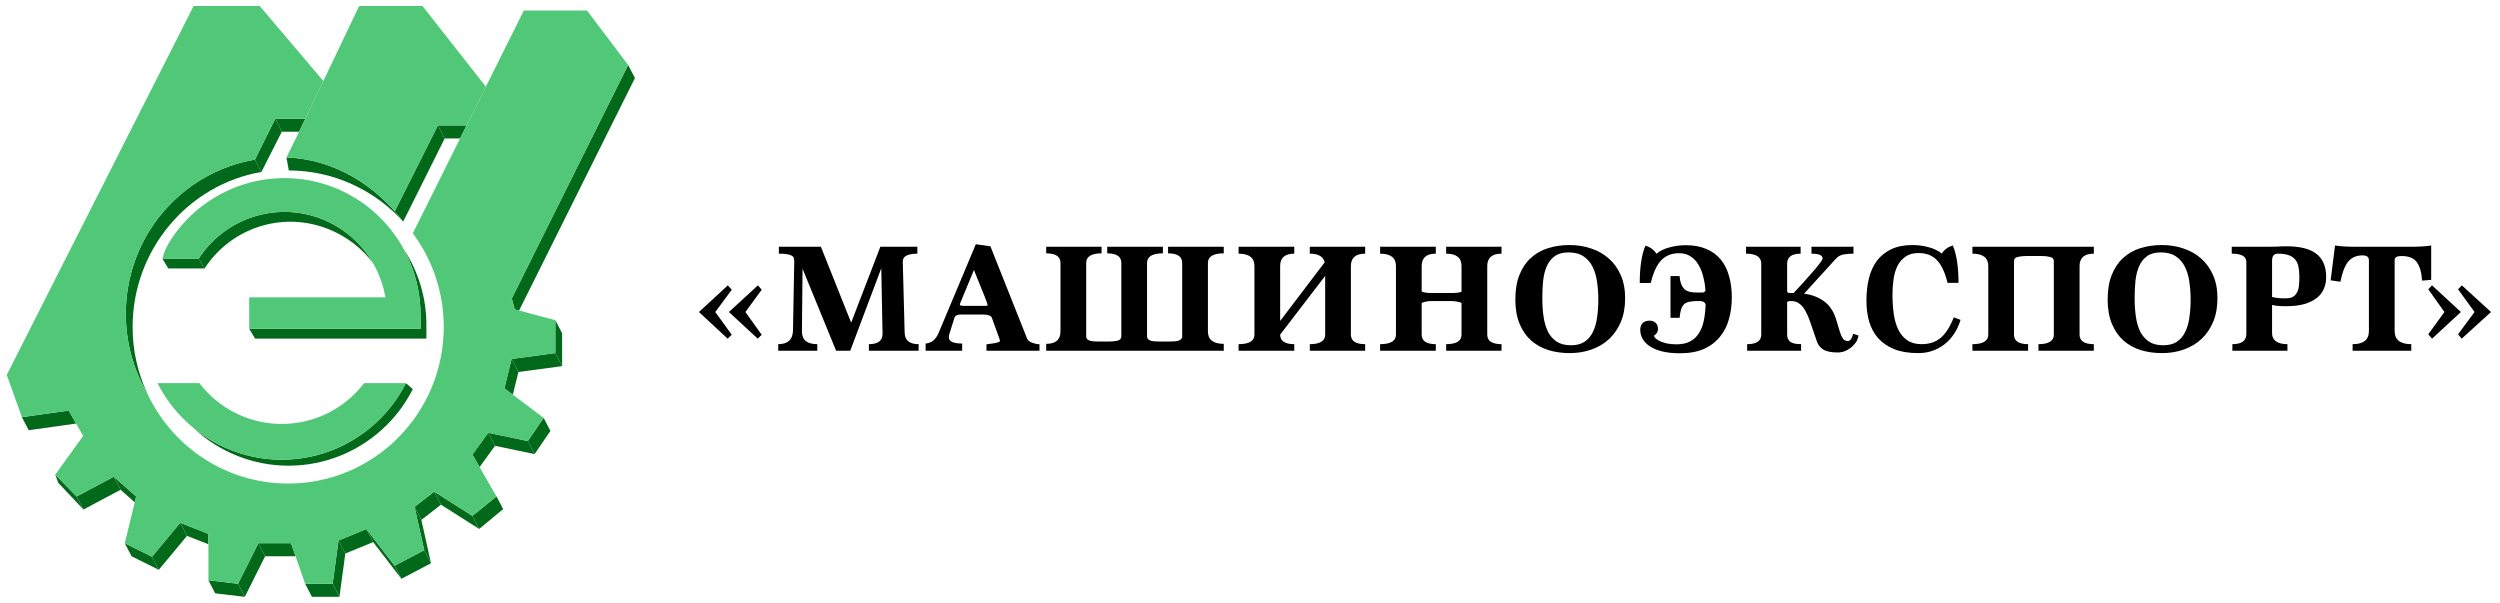 <svg width="348" height="84" viewBox="0 0 348 84" fill="none" xmlns="http://www.w3.org/2000/svg">
<g clip-path="url(#clip0_284_6)">
<path d="M20.467 54.694C19.179 51.905 18.46 48.795 18.46 45.517C18.46 34.748 26.185 25.698 36.385 23.934L35.485 22.219C25.261 23.962 17.514 32.911 17.514 43.698C17.514 47.709 18.59 51.466 20.467 54.694Z" fill="#016919"/>
<path d="M41.635 18.337L42.505 16.514H38.322L39.225 18.337H41.635Z" fill="#016919"/>
<path d="M38.323 16.514L35.486 22.219L36.386 23.934L39.226 18.337L38.323 16.514Z" fill="#016919"/>
<path d="M60.951 17.459L54.949 29.407C55.359 29.872 55.752 30.352 56.126 30.845L61.897 19.277L60.951 17.459Z" fill="#016919"/>
<path d="M64.944 17.459H60.951L61.897 19.277H64.041L64.944 17.459Z" fill="#016919"/>
<path d="M87.437 9.045L71.236 41.55L71.649 43.072L72.256 43.223L88.384 10.863L87.437 9.045Z" fill="#016919"/>
<path d="M78.247 50.966V46.385L77.301 44.566V46.133V49.147L78.247 50.966Z" fill="#016919"/>
<path d="M77.301 49.147L71.217 49.966L72.163 51.785L78.247 50.965L77.301 49.147Z" fill="#016919"/>
<path d="M71.217 49.967L70.211 54.065L71.387 54.948L72.163 51.785L71.217 49.967Z" fill="#016919"/>
<path d="M75.673 58.163L73.469 61.394L74.415 63.212L76.619 59.981L75.673 58.163Z" fill="#016919"/>
<path d="M73.468 61.393L67.959 60.236L68.905 62.055L74.414 63.212L73.468 61.393Z" fill="#016919"/>
<path d="M65.756 63.274L66.757 65.016L68.906 62.055L67.959 60.236L65.756 63.274Z" fill="#016919"/>
<path d="M69.109 69.108L65.756 71.808L66.702 73.627L70.041 70.865L69.109 69.108Z" fill="#016919"/>
<path d="M65.755 71.808L60.438 68.434L61.384 70.252L66.701 73.627L65.755 71.808Z" fill="#016919"/>
<path d="M60.438 68.434L57.707 70.555L58.653 72.374L61.384 70.252L60.438 68.434Z" fill="#016919"/>
<path d="M57.707 70.555L59.048 76.582L59.995 78.4L58.653 72.374L57.707 70.555Z" fill="#016919"/>
<path d="M59.05 76.582L54.93 78.751L55.876 80.57L59.996 78.4L59.05 76.582Z" fill="#016919"/>
<path d="M54.928 78.751L51 73.641L51.946 75.459L55.874 80.57L54.928 78.751Z" fill="#016919"/>
<path d="M51.001 73.641L47.121 75.231L48.067 77.05L51.948 75.459L51.001 73.641Z" fill="#016919"/>
<path d="M47.121 75.231L46.307 81.259L47.253 83.077L48.068 77.05L47.121 75.231Z" fill="#016919"/>
<path d="M46.305 81.259H42.473L43.419 83.077H47.251L46.305 81.259Z" fill="#016919"/>
<path d="M40.51 75.617H35.959L36.905 77.436H41.143L40.51 75.617Z" fill="#016919"/>
<path d="M35.959 75.617L33.133 81.259L34.079 83.077L36.906 77.436L35.959 75.617Z" fill="#016919"/>
<path d="M33.132 81.258L29.012 80.776L29.958 82.595L34.078 83.077L33.132 81.258Z" fill="#016919"/>
<path d="M29.012 74.315L25.084 72.772L26.03 74.591L29.012 75.762V74.315Z" fill="#016919"/>
<path d="M25.084 72.772L21.156 77.497L22.102 79.316L26.031 74.591L25.084 72.772Z" fill="#016919"/>
<path d="M21.156 77.498L17.371 75.617L18.317 77.436L22.102 79.316L21.156 77.498Z" fill="#016919"/>
<path d="M18.952 69.108L15.838 66.359L16.784 68.178L18.755 69.918L18.952 69.108Z" fill="#016919"/>
<path d="M15.838 66.359L10.664 69.108L11.61 70.926L16.784 68.178L15.838 66.359Z" fill="#016919"/>
<path d="M10.664 69.108L7.693 66.07L8.111 67.206L11.61 70.926L10.664 69.108Z" fill="#016919"/>
<path d="M39.877 21.917L40.203 23.724C46.512 23.75 52.185 26.491 56.126 30.846C52.317 25.833 46.574 22.156 39.877 21.917Z" fill="#016919"/>
<path d="M9.562 57.15L3.047 58.067L3.993 59.885L10.594 58.957L9.562 57.15Z" fill="#016919"/>
<path d="M58.809 0.835H49.995L42.506 16.514L41.635 18.337L39.877 21.917C46.574 22.155 52.317 25.832 56.126 30.846C55.752 30.353 55.359 29.873 54.949 29.407L60.951 17.459H64.944L67.632 12.066L58.809 0.835Z" fill="#50C878"/>
<path d="M61.768 45.517C61.768 57.553 52.073 67.31 40.114 67.31C31.413 67.31 23.91 62.145 20.469 54.694C18.591 51.466 17.515 47.709 17.515 43.699C17.515 32.912 25.262 23.962 35.486 22.219L38.323 16.514H42.506L45.008 11.275L36.15 0.835H26.952L0.939 52.184L3.047 58.067L9.562 57.151L10.595 58.957L11.575 60.67L7.694 66.071L10.664 69.108L15.838 66.36L18.952 69.108L18.755 69.918L17.371 75.617L21.156 77.498L25.084 72.773L29.012 74.316V75.763V80.777L33.132 81.259L35.958 75.617H40.51L41.142 77.436L42.474 81.259H46.306L47.121 75.231L51.001 73.641L54.929 78.751L59.049 76.582L57.708 70.555L60.438 68.433L65.756 71.808L69.109 69.108L66.757 65.016L65.756 63.274L67.959 60.237L73.468 61.394L75.672 58.163L71.387 54.947L70.211 54.065L71.217 49.967L77.301 49.147V46.133V44.566L72.31 43.236L72.255 43.222L71.648 43.072L71.236 41.55L87.437 9.045L81.708 1.462H72.916L67.632 12.066L64.944 17.459L64.041 19.278L57.466 32.478C57.952 33.132 58.403 33.814 58.814 34.522C60.692 37.75 61.768 41.507 61.768 45.517Z" fill="#50C878"/>
<path d="M34.69 30.374C31.805 31.438 29.339 33.412 27.658 36.001L28.474 37.37C30.155 34.781 32.621 32.808 35.506 31.743C38.391 30.679 41.541 30.581 44.486 31.463C47.431 32.346 50.097 34.164 51.934 36.644C51.924 36.626 51.914 36.609 51.904 36.592C51.639 36.138 51.349 35.697 51.034 35.272C49.197 32.792 46.614 30.976 43.669 30.094C40.724 29.212 37.575 29.31 34.69 30.374Z" fill="#016919"/>
<path d="M23.42 37.369H28.474L27.658 36H22.604L23.42 37.369Z" fill="#016919"/>
<path d="M56.242 34.753C56.295 34.852 56.347 34.95 56.399 35.05C57.798 37.755 58.539 40.773 58.539 43.853V45.765H34.691L35.508 47.134H59.355V45.222C59.355 41.49 58.271 37.857 56.242 34.753Z" fill="#016919"/>
<path d="M58.538 43.853C58.538 40.773 57.797 37.755 56.398 35.05C56.346 34.95 56.294 34.852 56.24 34.753C55.811 33.958 55.324 33.19 54.782 32.458C52.343 29.166 48.913 26.755 45.003 25.584C41.093 24.412 36.911 24.542 33.081 25.956C29.25 27.369 25.976 29.989 23.744 33.426C23.121 34.431 22.876 34.995 22.604 36H27.658C29.339 33.411 31.805 31.438 34.69 30.373C37.575 29.309 40.724 29.211 43.669 30.093C46.614 30.976 49.197 32.792 51.034 35.271C51.349 35.696 51.639 36.137 51.903 36.591C51.914 36.608 51.924 36.626 51.934 36.643C52.781 38.112 53.363 39.72 53.651 41.39H34.69V45.765H58.538V43.853Z" fill="#50C878"/>
<path d="M52.938 58.27C49.299 61.933 44.363 63.99 39.216 63.99C34.745 63.99 30.433 62.437 26.992 59.628C30.572 62.963 35.277 64.825 40.173 64.825C45.32 64.825 50.256 62.767 53.895 59.104C55.346 57.644 56.543 55.976 57.459 54.17L56.502 53.336C55.587 55.142 54.389 56.809 52.938 58.27Z" fill="#016919"/>
<path d="M39.218 63.99C44.364 63.99 49.3 61.933 52.939 58.27C54.391 56.809 55.588 55.142 56.503 53.336H50.68C50.301 53.832 49.889 54.305 49.444 54.752C46.732 57.482 43.053 59.015 39.218 59.015C35.382 59.015 31.703 57.482 28.991 54.752C28.546 54.305 28.134 53.832 27.755 53.336H21.932C22.847 55.142 24.045 56.809 25.495 58.27C25.973 58.751 26.473 59.204 26.993 59.628C30.434 62.437 34.746 63.99 39.218 63.99Z" fill="#50C878"/>
<path d="M101.465 43.432L105.504 39.72L106.028 40.332L103.758 43.432L106.028 46.598L105.482 47.144L101.465 43.432ZM101.29 47.144L97.295 43.432L101.312 39.72L101.858 40.332L99.566 43.432L101.858 46.598L101.29 47.144Z" fill="black"/>
<path d="M120.95 48.825V47.908C122.217 47.908 122.85 47.427 122.85 46.467L122.675 37.34L118.352 48.825H116.387L111.715 37.406L111.628 46.161C111.628 47.325 112.341 47.908 113.767 47.908V48.825H108.331V47.908C108.986 47.908 109.488 47.755 109.837 47.449C110.187 47.129 110.369 46.641 110.383 45.986L110.558 36.445C110.558 36.271 110.543 36.118 110.514 35.987C110.5 35.841 110.419 35.725 110.274 35.638C110.143 35.536 109.932 35.456 109.641 35.397C109.35 35.339 108.942 35.31 108.418 35.31V34.349H114.269L118.483 44.917L122.544 34.349H127.697V35.31C127.26 35.31 126.911 35.346 126.649 35.419C126.387 35.477 126.176 35.565 126.016 35.681C125.87 35.783 125.775 35.9 125.732 36.031C125.688 36.161 125.666 36.3 125.666 36.445L125.928 46.314C125.957 47.377 126.605 47.908 127.871 47.908V48.825H120.95Z" fill="black"/>
<path d="M137.318 48.825V47.93C137.522 47.901 137.733 47.871 137.951 47.842C138.184 47.813 138.388 47.784 138.563 47.755C138.752 47.711 138.905 47.668 139.021 47.624C139.138 47.566 139.196 47.508 139.196 47.449C139.196 47.377 139.174 47.296 139.13 47.209C139.101 47.107 139.065 46.998 139.021 46.882L138.061 44.218C138.002 44.058 137.857 43.949 137.624 43.89C137.391 43.818 137.151 43.781 136.903 43.781H133.716C133.25 43.781 132.966 43.927 132.864 44.218L132.166 46.445C132.136 46.518 132.115 46.598 132.1 46.685C132.086 46.772 132.078 46.867 132.078 46.969C132.078 47.537 132.697 47.82 133.934 47.82V48.825H128.847V47.82C129.662 47.762 130.266 47.267 130.659 46.336L135.834 34L137.864 34.284L142.951 47.078C143.009 47.238 143.104 47.369 143.235 47.471C143.366 47.573 143.512 47.653 143.672 47.711C143.846 47.77 144.021 47.82 144.196 47.864C144.37 47.893 144.538 47.915 144.698 47.93V48.825H137.318ZM135.572 37.581L133.847 41.751C133.687 42.1 133.607 42.318 133.607 42.406C133.607 42.522 133.832 42.58 134.283 42.58H136.969C137.318 42.58 137.493 42.551 137.493 42.493C137.493 42.42 137.355 42.027 137.078 41.314L135.572 37.581Z" fill="black"/>
<path d="M151.199 46.816C151.199 46.976 151.243 47.107 151.33 47.209C151.432 47.296 151.556 47.369 151.701 47.427C151.861 47.471 152.036 47.5 152.225 47.515C152.429 47.529 152.64 47.537 152.858 47.537H154.43C154.853 47.537 155.224 47.5 155.544 47.427C155.879 47.355 156.061 47.165 156.09 46.86V36.598C156.09 35.71 155.435 35.266 154.125 35.266V34.349H161.876V35.266C160.405 35.266 159.67 35.71 159.67 36.598V46.816C159.67 46.976 159.714 47.107 159.801 47.209C159.903 47.296 160.027 47.369 160.173 47.427C160.333 47.471 160.507 47.5 160.697 47.515C160.9 47.529 161.111 47.537 161.33 47.537H162.902C163.12 47.537 163.324 47.529 163.513 47.515C163.717 47.5 163.892 47.471 164.037 47.427C164.197 47.369 164.321 47.296 164.408 47.209C164.51 47.107 164.561 46.976 164.561 46.816V36.598C164.561 35.71 163.906 35.266 162.596 35.266V34.349H170.347V35.266C168.877 35.266 168.142 35.71 168.142 36.598V46.139C168.142 47.289 168.877 47.864 170.347 47.864V48.825H145.632V47.864C146.956 47.864 147.619 47.289 147.619 46.139V36.598C147.619 35.71 146.956 35.266 145.632 35.266V34.349H153.339V35.266C151.912 35.266 151.199 35.71 151.199 36.598V46.816Z" fill="black"/>
<path d="M184.463 38.41L178.197 46.576C178.197 47.464 178.852 47.908 180.162 47.908V48.825H172.411V47.908C173.882 47.908 174.617 47.464 174.617 46.576V37.035C174.617 35.885 173.882 35.31 172.411 35.31V34.349H180.162V35.31C178.852 35.31 178.197 35.885 178.197 37.035V44.676L184.398 36.511C184.209 35.71 183.517 35.31 182.324 35.31V34.349H190.031V35.31C188.706 35.31 188.044 35.885 188.044 37.035V46.576C188.044 47.464 188.706 47.908 190.031 47.908V48.825H182.324V47.908C183.75 47.908 184.463 47.464 184.463 46.576V38.41Z" fill="black"/>
<path d="M201.304 48.825V47.908C202.731 47.908 203.444 47.464 203.444 46.576V42.166C203.298 42.093 203.095 42.035 202.833 41.991C202.585 41.933 202.287 41.904 201.937 41.904H199.317C198.779 41.904 198.306 41.991 197.898 42.166V46.576C197.898 47.464 198.553 47.908 199.863 47.908V48.825H192.112V47.908C193.583 47.908 194.318 47.464 194.318 46.576V37.035C194.318 35.885 193.583 35.31 192.112 35.31V34.349H199.863V35.31C198.553 35.31 197.898 35.885 197.898 37.035V40.594C198.117 40.666 198.335 40.717 198.553 40.746C198.772 40.776 199.026 40.79 199.317 40.79H201.937C202.694 40.79 203.196 40.732 203.444 40.615V37.035C203.444 35.885 202.731 35.31 201.304 35.31V34.349H209.011V35.31C207.687 35.31 207.025 35.885 207.025 37.035V46.576C207.025 47.464 207.687 47.908 209.011 47.908V48.825H201.304Z" fill="black"/>
<path d="M218.665 48.061C219.436 48.061 220.069 47.901 220.564 47.58C221.059 47.245 221.445 46.794 221.721 46.227C222.012 45.644 222.209 44.968 222.311 44.196C222.427 43.41 222.486 42.573 222.486 41.685C222.486 40.856 222.427 40.048 222.311 39.262C222.209 38.476 222.005 37.777 221.7 37.166C221.408 36.554 220.994 36.067 220.455 35.703C219.916 35.325 219.211 35.135 218.337 35.135C217.537 35.135 216.896 35.31 216.416 35.659C215.936 36.009 215.564 36.482 215.302 37.078C215.055 37.661 214.888 38.337 214.8 39.109C214.727 39.866 214.691 40.666 214.691 41.511C214.691 42.428 214.749 43.286 214.866 44.087C214.982 44.888 215.186 45.586 215.477 46.183C215.783 46.765 216.19 47.224 216.7 47.558C217.209 47.893 217.864 48.061 218.665 48.061ZM226.219 41.511C226.219 42.748 226.022 43.84 225.629 44.786C225.236 45.732 224.691 46.532 223.992 47.187C223.308 47.828 222.493 48.315 221.547 48.65C220.615 48.985 219.596 49.152 218.49 49.152C217.442 49.152 216.46 49.014 215.543 48.737C214.626 48.446 213.825 48.002 213.141 47.406C212.457 46.794 211.918 46.016 211.525 45.069C211.132 44.123 210.936 42.995 210.936 41.685C210.936 40.361 211.125 39.225 211.503 38.279C211.882 37.319 212.406 36.533 213.075 35.921C213.76 35.295 214.56 34.837 215.477 34.546C216.409 34.255 217.413 34.109 218.49 34.109C219.553 34.109 220.55 34.269 221.481 34.59C222.427 34.895 223.25 35.361 223.948 35.987C224.647 36.598 225.2 37.37 225.608 38.301C226.015 39.218 226.219 40.288 226.219 41.511Z" fill="black"/>
<path d="M233.384 47.93C234.127 47.93 234.745 47.799 235.24 47.537C235.749 47.275 236.157 46.903 236.463 46.423C236.783 45.943 237.016 45.361 237.161 44.676C237.307 43.992 237.394 43.221 237.423 42.362C237.351 42.1 237.11 41.947 236.703 41.904H236.135C235.742 41.918 235.407 41.955 235.131 42.013C234.854 42.071 234.621 42.18 234.432 42.34C234.258 42.5 234.119 42.733 234.017 43.039C233.915 43.345 233.843 43.745 233.799 44.24H232.533V38.432H233.799C233.843 38.956 233.937 39.371 234.083 39.677C234.228 39.982 234.41 40.215 234.629 40.375C234.862 40.521 235.124 40.615 235.415 40.659C235.706 40.703 236.026 40.725 236.375 40.725H236.921C237.183 40.725 237.343 40.623 237.401 40.419C237.358 39.779 237.256 39.153 237.096 38.541C236.95 37.915 236.732 37.362 236.441 36.882C236.164 36.387 235.8 35.994 235.349 35.703C234.913 35.397 234.374 35.245 233.734 35.245C232.715 35.245 231.892 35.565 231.266 36.205C230.64 36.846 230.146 37.908 229.782 39.393H228.253C228.253 37.18 228.515 35.448 229.039 34.197C229.709 34.386 230.226 34.764 230.59 35.332C230.822 35.114 231.099 34.931 231.419 34.786C231.754 34.626 232.103 34.502 232.467 34.415C232.846 34.313 233.224 34.24 233.603 34.197C233.981 34.153 234.338 34.131 234.672 34.131C235.764 34.131 236.71 34.306 237.511 34.655C238.326 34.99 238.995 35.477 239.519 36.118C240.043 36.744 240.429 37.508 240.676 38.41C240.938 39.298 241.069 40.303 241.069 41.423C241.069 42.471 240.938 43.461 240.676 44.393C240.429 45.324 240.014 46.147 239.432 46.86C238.864 47.573 238.122 48.141 237.205 48.563C236.288 48.97 235.167 49.174 233.843 49.174C232.882 49.174 232.052 49.087 231.354 48.912C230.655 48.737 230.08 48.497 229.629 48.192C229.192 47.886 228.865 47.537 228.646 47.144C228.428 46.751 228.319 46.336 228.319 45.899C228.319 45.55 228.421 45.251 228.625 45.004C228.843 44.757 229.185 44.633 229.651 44.633C229.956 44.633 230.218 44.727 230.437 44.917C230.67 45.091 230.786 45.39 230.786 45.812C230.786 46.016 230.728 46.205 230.611 46.379C230.495 46.539 230.364 46.656 230.218 46.729C230.247 46.845 230.335 46.976 230.48 47.122C230.64 47.253 230.852 47.384 231.114 47.515C231.376 47.631 231.696 47.733 232.074 47.82C232.467 47.893 232.904 47.93 233.384 47.93Z" fill="black"/>
<path d="M249.665 40.79C249.709 40.746 249.832 40.615 250.036 40.397C250.254 40.164 250.509 39.888 250.8 39.568C251.106 39.233 251.426 38.876 251.761 38.498C252.11 38.119 252.423 37.763 252.7 37.428C252.991 37.078 253.231 36.773 253.42 36.511C253.609 36.249 253.704 36.067 253.704 35.965C253.704 35.528 253.187 35.31 252.154 35.31V34.349H258.005V35.31C257.51 35.31 257.052 35.346 256.63 35.419C256.208 35.492 255.851 35.688 255.56 36.009L251.128 40.877C251.754 40.965 252.292 41.103 252.743 41.292C253.209 41.481 253.609 41.707 253.944 41.969C254.279 42.217 254.548 42.486 254.752 42.777C254.97 43.068 255.145 43.352 255.276 43.628C255.48 44.094 255.64 44.56 255.756 45.026C255.887 45.477 256.011 45.885 256.128 46.248C256.244 46.612 256.382 46.911 256.542 47.144C256.702 47.362 256.928 47.471 257.219 47.471C257.539 47.471 257.787 47.136 257.962 46.467L258.682 46.685C258.682 46.889 258.617 47.129 258.486 47.406C258.355 47.668 258.158 47.922 257.896 48.17C257.649 48.417 257.343 48.628 256.979 48.803C256.63 48.978 256.237 49.065 255.8 49.065C254.898 49.065 254.228 48.927 253.791 48.65C253.369 48.373 253.085 48.024 252.94 47.602C252.634 46.743 252.365 45.965 252.132 45.266C251.914 44.567 251.674 43.971 251.412 43.476C251.164 42.966 250.873 42.58 250.538 42.318C250.218 42.042 249.803 41.904 249.294 41.904C249.003 41.904 248.828 41.955 248.77 42.056V46.576C248.77 47.013 248.915 47.347 249.206 47.58C249.498 47.799 250 47.908 250.713 47.908V48.825H243.202V47.908C244.512 47.908 245.167 47.464 245.167 46.576V36.707C245.167 35.776 244.461 35.31 243.049 35.31V34.349H250.647V35.31C249.396 35.31 248.77 35.776 248.77 36.707V40.572C248.813 40.717 248.93 40.79 249.119 40.79H249.665Z" fill="black"/>
<path d="M272.908 44.524C272.704 45.222 272.413 45.855 272.035 46.423C271.671 46.991 271.234 47.478 270.725 47.886C270.215 48.294 269.648 48.606 269.022 48.825C268.41 49.043 267.748 49.152 267.035 49.152C265.71 49.152 264.59 48.97 263.673 48.606C262.756 48.228 262.006 47.711 261.424 47.056C260.856 46.401 260.441 45.63 260.179 44.742C259.932 43.854 259.808 42.886 259.808 41.838C259.808 40.717 259.925 39.684 260.157 38.738C260.39 37.792 260.762 36.977 261.271 36.292C261.795 35.608 262.457 35.077 263.258 34.699C264.073 34.306 265.055 34.109 266.205 34.109C266.54 34.109 266.897 34.131 267.275 34.175C267.654 34.218 268.025 34.291 268.389 34.393C268.767 34.48 269.116 34.604 269.437 34.764C269.771 34.91 270.055 35.092 270.288 35.31C270.652 34.742 271.169 34.364 271.838 34.175C272.362 35.426 272.624 37.158 272.624 39.371H271.096C270.732 37.886 270.23 36.824 269.589 36.183C268.964 35.543 268.119 35.223 267.057 35.223C266.314 35.223 265.71 35.39 265.245 35.725C264.779 36.045 264.408 36.474 264.131 37.013C263.869 37.537 263.687 38.148 263.585 38.847C263.483 39.531 263.432 40.23 263.432 40.943C263.432 41.918 263.491 42.828 263.607 43.672C263.724 44.516 263.935 45.251 264.24 45.877C264.546 46.503 264.961 46.998 265.485 47.362C266.009 47.726 266.678 47.908 267.493 47.908C268.556 47.908 269.437 47.617 270.135 47.034C270.834 46.452 271.445 45.499 271.969 44.174L272.908 44.524Z" fill="black"/>
<path d="M285.894 36.358C285.894 36.038 285.719 35.841 285.37 35.769C285.035 35.681 284.657 35.638 284.235 35.638H282.008C281.586 35.638 281.2 35.681 280.851 35.769C280.516 35.841 280.348 36.038 280.348 36.358V46.576C280.348 47.464 281.003 47.908 282.313 47.908V48.825H274.563V47.908C276.033 47.908 276.768 47.464 276.768 46.576V37.035C276.768 35.885 276.033 35.31 274.563 35.31V34.349H291.461V35.31C290.137 35.31 289.475 35.885 289.475 37.035V46.576C289.475 47.464 290.137 47.908 291.461 47.908V48.825H283.754V47.908C285.181 47.908 285.894 47.464 285.894 46.576V36.358Z" fill="black"/>
<path d="M301.115 48.061C301.886 48.061 302.519 47.901 303.014 47.58C303.509 47.245 303.895 46.794 304.171 46.227C304.463 45.644 304.659 44.968 304.761 44.196C304.877 43.41 304.936 42.573 304.936 41.685C304.936 40.856 304.877 40.048 304.761 39.262C304.659 38.476 304.455 37.777 304.15 37.166C303.858 36.554 303.444 36.067 302.905 35.703C302.367 35.325 301.661 35.135 300.787 35.135C299.987 35.135 299.346 35.31 298.866 35.659C298.386 36.009 298.014 36.482 297.752 37.078C297.505 37.661 297.338 38.337 297.25 39.109C297.178 39.866 297.141 40.666 297.141 41.511C297.141 42.428 297.199 43.286 297.316 44.087C297.432 44.888 297.636 45.586 297.927 46.183C298.233 46.765 298.64 47.224 299.15 47.558C299.659 47.893 300.314 48.061 301.115 48.061ZM308.669 41.511C308.669 42.748 308.473 43.84 308.08 44.786C307.687 45.732 307.141 46.532 306.442 47.187C305.758 47.828 304.943 48.315 303.997 48.65C303.065 48.985 302.046 49.152 300.94 49.152C299.892 49.152 298.91 49.014 297.993 48.737C297.076 48.446 296.275 48.002 295.591 47.406C294.907 46.794 294.368 46.016 293.975 45.069C293.582 44.123 293.386 42.995 293.386 41.685C293.386 40.361 293.575 39.225 293.954 38.279C294.332 37.319 294.856 36.533 295.526 35.921C296.21 35.295 297.01 34.837 297.927 34.546C298.859 34.255 299.863 34.109 300.94 34.109C302.003 34.109 303 34.269 303.931 34.59C304.877 34.895 305.7 35.361 306.398 35.987C307.097 36.598 307.65 37.37 308.058 38.301C308.465 39.218 308.669 40.288 308.669 41.511Z" fill="black"/>
<path d="M310.747 48.825V47.908C312.043 47.908 312.69 47.435 312.69 46.489V36.445C312.69 35.688 312.013 35.31 310.66 35.31V34.349H315.594C316.147 34.349 316.606 34.342 316.97 34.328C317.348 34.298 317.777 34.284 318.258 34.284C320.179 34.284 321.584 34.64 322.472 35.354C323.359 36.052 323.803 37.129 323.803 38.585C323.803 39.138 323.702 39.662 323.498 40.157C323.309 40.652 322.988 41.081 322.537 41.445C322.086 41.809 321.504 42.1 320.79 42.318C320.077 42.522 319.204 42.624 318.17 42.624C317.734 42.624 317.37 42.609 317.079 42.58C316.802 42.551 316.533 42.508 316.271 42.449V46.401C316.271 46.882 316.453 47.253 316.817 47.515C317.181 47.777 317.712 47.908 318.411 47.908V48.825H310.747ZM316.271 41.336C316.562 41.409 316.853 41.46 317.144 41.489C317.435 41.518 317.777 41.532 318.17 41.532C318.622 41.532 318.971 41.452 319.218 41.292C319.48 41.118 319.67 40.892 319.786 40.615C319.917 40.339 319.997 40.019 320.026 39.655C320.055 39.276 320.07 38.891 320.07 38.498C320.07 37.959 320.026 37.493 319.939 37.1C319.852 36.693 319.691 36.358 319.459 36.096C319.24 35.834 318.935 35.638 318.542 35.507C318.149 35.376 317.654 35.31 317.057 35.31C316.533 35.31 316.271 35.638 316.271 36.292V41.336Z" fill="black"/>
<path d="M327.483 48.825V47.908C328.997 47.908 329.753 47.296 329.753 46.074V36.205C329.753 35.769 329.455 35.55 328.858 35.55C328.407 35.55 328.014 35.63 327.679 35.79C327.359 35.936 327.075 36.161 326.828 36.467C326.595 36.773 326.391 37.158 326.216 37.624C326.056 38.075 325.911 38.607 325.78 39.218L324.426 39.022L325.037 34.175C325.416 34.233 325.831 34.277 326.282 34.306C326.733 34.335 327.09 34.349 327.352 34.349H335.976C336.296 34.349 336.689 34.335 337.155 34.306C337.621 34.277 338.043 34.233 338.421 34.175V38.956L337.155 39.065C337.082 37.915 336.835 37.057 336.413 36.489C336.005 35.921 335.292 35.638 334.273 35.638C333.647 35.638 333.334 35.827 333.334 36.205V46.074C333.334 47.296 334.106 47.908 335.648 47.908V48.825H327.483Z" fill="black"/>
<path d="M338.538 47.144L338.014 46.532L340.263 43.432L338.014 40.266L338.538 39.72L342.556 43.432L338.538 47.144ZM342.665 47.144L342.163 46.532L344.455 43.432L342.163 40.266L342.687 39.72L346.748 43.432L342.665 47.144Z" fill="black"/>
</g>
<defs>
<clipPath id="clip0_284_6">
<rect width="348" height="84" fill="white"/>
</clipPath>
</defs>
</svg>
